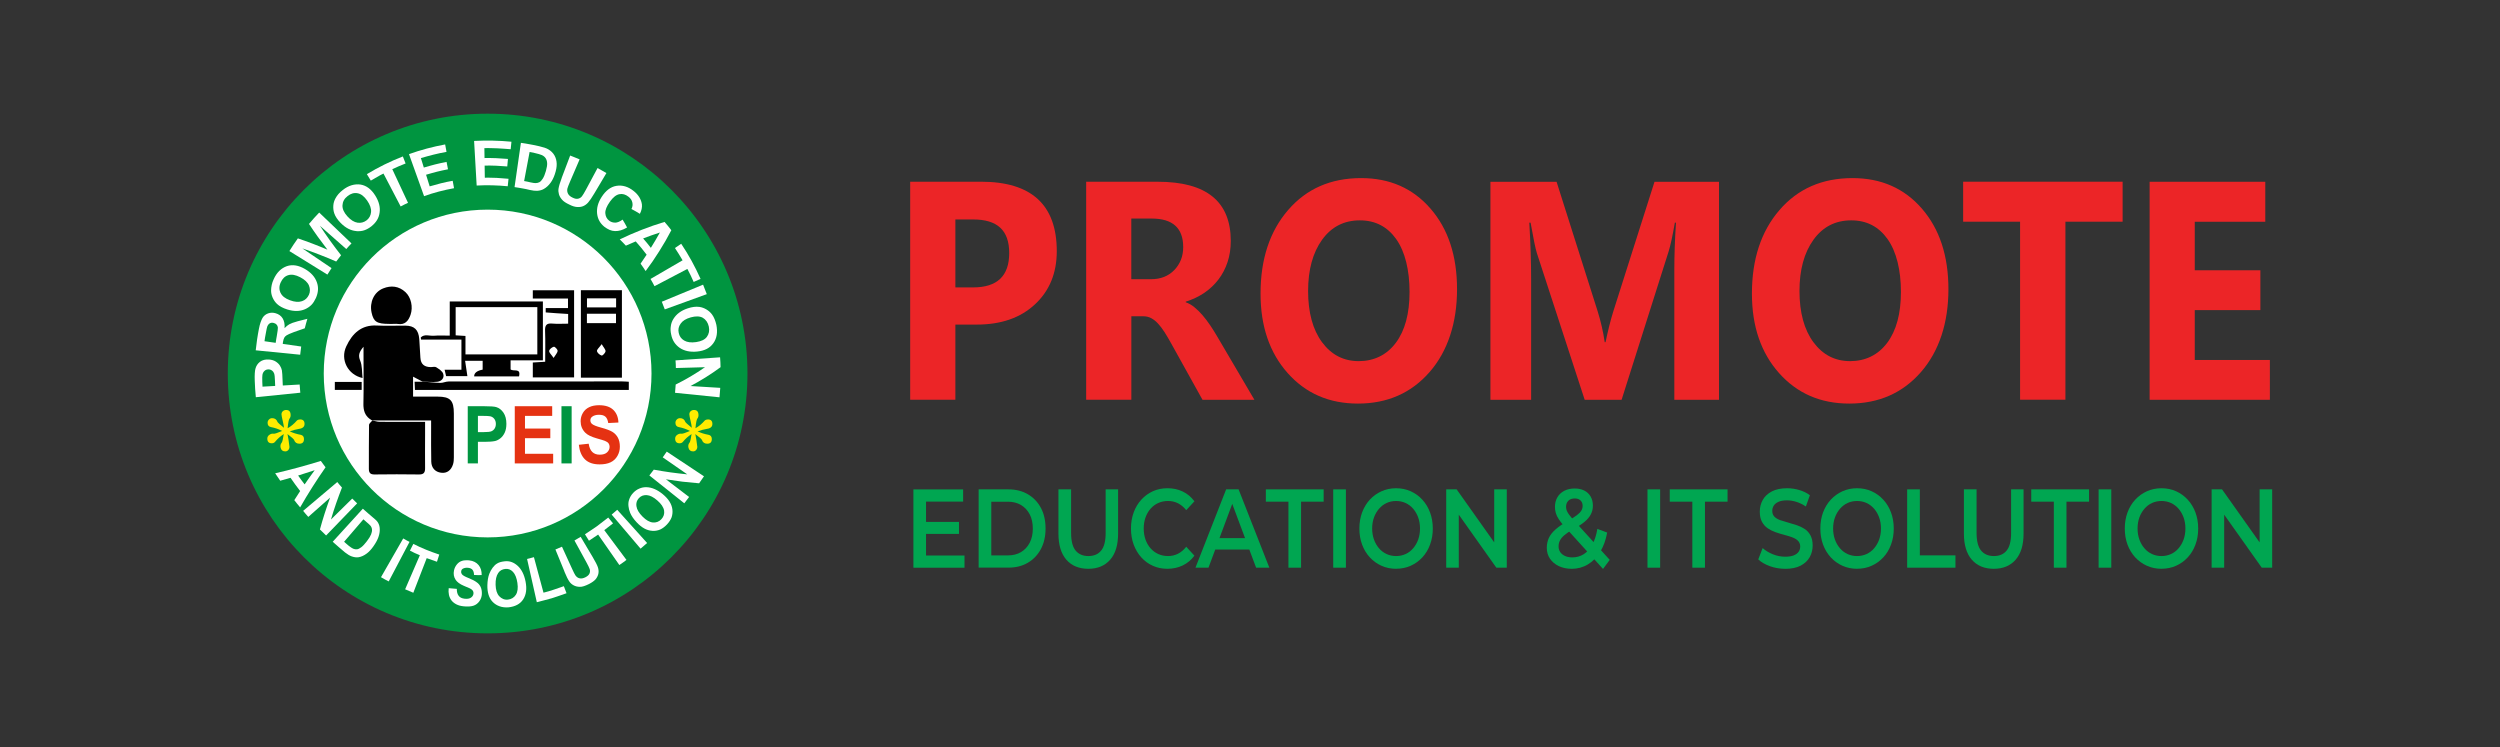 <?xml version="1.0" encoding="UTF-8"?>
<svg id="Layer_1" xmlns="http://www.w3.org/2000/svg" version="1.1" viewBox="0 0 692.74 207">
  <rect x="0" y="0" width="692.74" height="207" fill="#333333" stroke="none"/>
  <!-- Generator: Adobe Illustrator 29.5.1, SVG Export Plug-In . SVG Version: 2.1.0 Build 141)  -->
  <defs>
    <style>
      .st0 {
        fill: #fff;
      }

      .st1 {
        fill: #00a651;
      }

      .st2 {
        isolation: isolate;
      }

      .st3 {
        fill: #ec2527;
      }

      .st4 {
        fill: #e53212;
      }

      .st5 {
        fill: #009540;
      }

      .st6 {
        fill: #ffec00;
      }
    </style>
  </defs>
  <g>
    <g class="st2">
      <g class="st2">
        <g class="st2">
          <path class="st3" d="M264.73,89.95v20.81h-12.52v-60.41h19.61c14,0,21.01,6.42,21.01,19.25,0,6.07-2.01,10.97-6.03,14.72s-9.39,5.62-16.1,5.62h-5.97ZM264.73,60.81v18.83h4.92c6.67,0,10-3.17,10-9.52s-3.33-9.31-10-9.31h-4.92Z"/>
          <path class="st3" d="M347.59,110.78h-14.38l-8.64-15.55c-.65-1.18-1.27-2.23-1.86-3.16s-1.2-1.72-1.8-2.38c-.61-.66-1.24-1.17-1.9-1.52s-1.38-.53-2.15-.53h-3.37v23.13h-12.52v-60.41h19.84c13.49,0,20.23,5.48,20.23,16.43,0,2.11-.3,4.05-.89,5.83-.59,1.78-1.43,3.39-2.52,4.82-1.09,1.43-2.4,2.67-3.93,3.71-1.54,1.04-3.25,1.85-5.14,2.44v.17c.83.28,1.63.74,2.4,1.37.78.63,1.52,1.37,2.25,2.21.72.84,1.42,1.75,2.07,2.72.66.97,1.26,1.92,1.8,2.84l10.5,17.86v.02h0ZM313.48,60.56v16.81h5.43c2.69,0,4.84-.84,6.47-2.53,1.65-1.71,2.48-3.83,2.48-6.36,0-5.28-2.91-7.92-8.72-7.92h-5.66Z"/>
          <path class="st3" d="M376.27,111.83c-7.96,0-14.44-2.81-19.46-8.45-5.01-5.63-7.52-12.97-7.52-22.01,0-9.55,2.54-17.27,7.64-23.17,5.09-5.9,11.83-8.85,20.23-8.85,7.93,0,14.35,2.82,19.24,8.47,4.9,5.65,7.34,13.09,7.34,22.33s-2.54,17.15-7.62,22.96-11.7,8.72-19.86,8.72h0ZM376.81,61.06c-4.39,0-7.88,1.79-10.46,5.37s-3.88,8.32-3.88,14.22,1.29,10.72,3.88,14.2c2.58,3.48,5.97,5.22,10.16,5.22s7.74-1.69,10.27-5.08c2.53-3.38,3.8-8.08,3.8-14.09s-1.23-11.14-3.68-14.62c-2.46-3.48-5.81-5.22-10.08-5.22h-.01Z"/>
          <path class="st3" d="M476.31,110.78h-12.36v-36.15c0-3.9.15-8.22.46-12.93h-.31c-.65,3.71-1.23,6.38-1.74,8l-13.02,41.08h-10.23l-13.25-40.65c-.36-1.1-.94-3.9-1.74-8.43h-.35c.34,5.95.5,11.18.5,15.67v33.41h-11.28v-60.41h18.33l11.36,35.81c.9,2.87,1.56,5.74,1.98,8.64h.23c.7-3.34,1.43-6.25,2.21-8.72l11.36-35.73h17.87v60.41h-.02Z"/>
          <path class="st3" d="M512.43,111.83c-7.96,0-14.44-2.81-19.46-8.45-5.01-5.63-7.52-12.97-7.52-22.01,0-9.55,2.54-17.27,7.64-23.17,5.09-5.9,11.83-8.85,20.23-8.85,7.93,0,14.35,2.82,19.24,8.47,4.9,5.65,7.34,13.09,7.34,22.33s-2.54,17.15-7.62,22.96-11.7,8.72-19.86,8.72h0ZM512.97,61.06c-4.39,0-7.88,1.79-10.46,5.37s-3.88,8.32-3.88,14.22,1.29,10.72,3.88,14.2c2.58,3.48,5.97,5.22,10.16,5.22s7.74-1.69,10.27-5.08c2.53-3.38,3.8-8.08,3.8-14.09s-1.23-11.14-3.68-14.62c-2.46-3.48-5.81-5.22-10.08-5.22h-.01,0Z"/>
          <path class="st3" d="M588.17,61.43h-15.85v49.33h-12.56v-49.33h-15.78v-11.08h44.19v11.08Z"/>
          <path class="st3" d="M628.98,110.78h-33.33v-60.41h32.05v11.08h-19.54v13.44h18.18v11.04h-18.18v13.82h20.81v11.04h.01Z"/>
        </g>
      </g>
    </g>
    <g class="st2">
      <g class="st2">
        <path class="st1" d="M256.61,153.93h10.65v3.38h-14.16v-21.7h13.78v3.38h-10.28v14.94h.01ZM256.34,144.62h9.39v3.32h-9.39v-3.32Z"/>
        <path class="st1" d="M271.18,157.3v-21.7h8.25c2.05,0,3.85.46,5.39,1.36,1.55.91,2.75,2.17,3.61,3.78.86,1.61,1.29,3.51,1.29,5.7s-.43,4.07-1.29,5.69-2.07,2.89-3.61,3.8c-1.55.91-3.34,1.36-5.39,1.36h-8.25ZM274.68,153.9h4.58c1.42,0,2.65-.31,3.68-.93s1.83-1.49,2.4-2.6c.57-1.12.85-2.42.85-3.91s-.28-2.82-.85-3.92-1.37-1.97-2.4-2.59-2.26-.93-3.68-.93h-4.58v14.88Z"/>
        <path class="st1" d="M301.57,157.61c-2.59,0-4.62-.84-6.08-2.51s-2.2-4.09-2.2-7.25v-12.25h3.51v12.09c0,2.23.42,3.86,1.25,4.87.84,1.01,2.02,1.52,3.55,1.52s2.71-.51,3.53-1.52c.83-1.01,1.24-2.63,1.24-4.87v-12.09h3.45v12.25c0,3.16-.73,5.58-2.2,7.25s-3.48,2.51-6.05,2.51Z"/>
        <path class="st1" d="M323.47,157.61c-1.44,0-2.77-.27-4-.82-1.23-.55-2.3-1.32-3.21-2.33-.91-1-1.61-2.19-2.12-3.55-.5-1.36-.75-2.85-.75-4.46s.25-3.1.75-4.46,1.21-2.55,2.13-3.55,1.99-1.78,3.21-2.33,2.56-.82,4.02-.82c1.55,0,2.96.3,4.23.91,1.28.61,2.35,1.51,3.24,2.71l-2.27,2.45c-.68-.85-1.45-1.48-2.29-1.91-.84-.42-1.76-.63-2.75-.63s-1.89.19-2.71.56c-.82.37-1.53.9-2.13,1.58s-1.07,1.49-1.4,2.42c-.33.93-.5,1.95-.5,3.07s.17,2.14.5,3.07.8,1.74,1.4,2.42c.6.68,1.31,1.21,2.13,1.58s1.72.56,2.71.56,1.91-.21,2.75-.64c.85-.42,1.61-1.07,2.29-1.94l2.27,2.48c-.88,1.18-1.96,2.08-3.24,2.7-1.28.62-2.7.93-4.26.93h0Z"/>
        <path class="st1" d="M331.26,157.3l8.5-21.7h3.45l8.52,21.7h-3.67l-7.31-19.56h1.4l-7.28,19.56h-3.61ZM335.17,152.27l.94-3.16h10.19l.94,3.16h-12.08,0Z"/>
        <path class="st1" d="M357.02,157.3v-18.29h-6.26v-3.41h16.02v3.41h-6.26v18.29h-3.51.01Z"/>
        <path class="st1" d="M369.43,157.3v-21.7h3.51v21.7h-3.51Z"/>
        <path class="st1" d="M386.87,157.61c-1.47,0-2.83-.28-4.07-.84-1.24-.56-2.32-1.34-3.24-2.34-.92-1-1.63-2.18-2.13-3.53s-.75-2.84-.75-4.45.25-3.09.75-4.45c.5-1.35,1.21-2.53,2.13-3.53s2-1.78,3.24-2.34,2.59-.84,4.05-.84,2.83.28,4.06.84,2.31,1.34,3.22,2.34c.92,1,1.63,2.18,2.13,3.53s.76,2.84.76,4.45-.25,3.1-.76,4.46c-.5,1.36-1.21,2.54-2.13,3.53s-1.99,1.77-3.22,2.32c-1.23.56-2.58.84-4.03.84h0ZM386.85,154.08c.95,0,1.83-.19,2.64-.56.81-.37,1.51-.9,2.1-1.6.59-.69,1.06-1.5,1.39-2.42.33-.92.5-1.94.5-3.05s-.17-2.13-.5-3.05c-.33-.92-.8-1.73-1.39-2.42-.59-.69-1.29-1.22-2.1-1.6-.81-.37-1.69-.56-2.64-.56s-1.83.19-2.63.56-1.5.9-2.1,1.6-1.07,1.5-1.4,2.42-.5,1.94-.5,3.05.17,2.11.5,3.04c.33.93.8,1.74,1.39,2.43.59.69,1.29,1.22,2.1,1.6.81.37,1.69.56,2.64.56h0Z"/>
        <path class="st1" d="M400.74,157.3v-21.7h2.89l11.84,16.71h-1.43v-16.71h3.48v21.7h-2.89l-11.84-16.71h1.43v16.71h-3.48Z"/>
        <path class="st1" d="M435.48,157.61c-1.31,0-2.49-.25-3.53-.74-1.04-.5-1.86-1.18-2.45-2.05-.59-.87-.89-1.87-.89-3.01,0-1.03.2-1.96.59-2.79.4-.83,1.02-1.62,1.89-2.37.86-.75,1.97-1.51,3.32-2.28,1.06-.6,1.89-1.13,2.5-1.58.6-.45,1.02-.89,1.27-1.3.24-.41.36-.85.36-1.3,0-.62-.19-1.12-.57-1.5s-.92-.57-1.62-.57c-.75,0-1.34.21-1.77.64-.42.42-.63.98-.63,1.66,0,.35.06.69.17,1.02.12.33.33.7.63,1.12s.75.94,1.32,1.58l9.98,11-1.86,2.51-10.79-11.9c-.61-.68-1.11-1.31-1.48-1.89-.38-.58-.65-1.14-.81-1.69s-.24-1.11-.24-1.69c0-1.01.22-1.91.67-2.68s1.09-1.37,1.91-1.8,1.79-.64,2.89-.64c1.03,0,1.91.19,2.66.57s1.33.93,1.75,1.64.63,1.57.63,2.56c0,.87-.19,1.67-.57,2.4s-.97,1.43-1.77,2.09-1.87,1.35-3.2,2.08c-.99.56-1.77,1.08-2.35,1.58-.58.5-.99.99-1.24,1.49s-.38,1.04-.38,1.64.16,1.13.47,1.58c.31.45.76.81,1.33,1.07s1.25.39,2.02.39c1.15,0,2.2-.29,3.14-.88s1.74-1.47,2.39-2.65c.65-1.18,1.11-2.64,1.4-4.37l2.72,1.02c-.38,2.09-1.03,3.88-1.96,5.38s-2.06,2.65-3.41,3.46-2.86,1.21-4.53,1.21h.04,0Z"/>
        <path class="st1" d="M456.51,157.3v-21.7h3.51v21.7h-3.51Z"/>
        <path class="st1" d="M468.94,157.3v-18.29h-6.26v-3.41h16.02v3.41h-6.26v18.29h-3.51.01Z"/>
        <path class="st1" d="M494.65,157.61c-1.47,0-2.89-.24-4.23-.73s-2.42-1.11-3.21-1.88l1.21-3.13c.76.68,1.69,1.25,2.81,1.71,1.11.45,2.26.68,3.42.68.99,0,1.79-.12,2.4-.37s1.06-.58,1.35-1.01c.29-.42.43-.9.43-1.44,0-.66-.21-1.19-.62-1.6-.41-.4-.95-.72-1.6-.96-.66-.24-1.38-.46-2.18-.67-.8-.21-1.6-.45-2.4-.73s-1.53-.64-2.18-1.08-1.19-1.04-1.6-1.78-.62-1.69-.62-2.85.27-2.26.82-3.24,1.38-1.77,2.51-2.36c1.12-.59,2.55-.88,4.27-.88,1.13,0,2.26.17,3.37.5s2.09.81,2.91,1.43l-1.11,3.13c-.84-.58-1.72-1.01-2.62-1.29s-1.76-.42-2.59-.42c-.97,0-1.76.13-2.36.4-.6.27-1.04.62-1.32,1.05s-.42.93-.42,1.49c0,.66.2,1.19.61,1.6.4.4.93.72,1.59.95.66.23,1.39.45,2.2.67s1.61.46,2.41.73c.8.27,1.53.62,2.18,1.05.66.43,1.19,1.02,1.59,1.77.41.74.61,1.68.61,2.82s-.27,2.23-.82,3.21c-.55.98-1.39,1.77-2.52,2.36s-2.56.88-4.29.88h0Z"/>
        <path class="st1" d="M514.6,157.61c-1.47,0-2.83-.28-4.07-.84s-2.32-1.34-3.24-2.34-1.63-2.18-2.13-3.53-.75-2.84-.75-4.45.25-3.09.75-4.45c.5-1.35,1.21-2.53,2.13-3.53s2-1.78,3.24-2.34,2.59-.84,4.05-.84,2.83.28,4.06.84,2.31,1.34,3.22,2.34c.92,1,1.63,2.18,2.13,3.53s.76,2.84.76,4.45-.25,3.1-.76,4.46c-.5,1.36-1.21,2.54-2.13,3.53s-1.99,1.77-3.22,2.32c-1.23.56-2.58.84-4.03.84h0ZM514.58,154.08c.95,0,1.83-.19,2.64-.56s1.51-.9,2.1-1.6c.59-.69,1.06-1.5,1.39-2.42s.5-1.94.5-3.05-.17-2.13-.5-3.05c-.33-.92-.8-1.73-1.39-2.42s-1.29-1.22-2.1-1.6c-.81-.37-1.69-.56-2.64-.56s-1.83.19-2.63.56-1.5.9-2.1,1.6-1.07,1.5-1.4,2.42-.5,1.94-.5,3.05.17,2.11.5,3.04c.33.93.8,1.74,1.39,2.43s1.29,1.22,2.1,1.6c.81.37,1.69.56,2.64.56Z"/>
        <path class="st1" d="M528.47,157.3v-21.7h3.51v18.29h9.87v3.41h-13.38Z"/>
        <path class="st1" d="M552.47,157.61c-2.59,0-4.62-.84-6.08-2.51s-2.2-4.09-2.2-7.25v-12.25h3.51v12.09c0,2.23.42,3.86,1.25,4.87.84,1.01,2.02,1.52,3.55,1.52s2.71-.51,3.53-1.52c.83-1.01,1.24-2.63,1.24-4.87v-12.09h3.45v12.25c0,3.16-.73,5.58-2.2,7.25-1.47,1.67-3.48,2.51-6.05,2.51Z"/>
        <path class="st1" d="M569.11,157.3v-18.29h-6.26v-3.41h16.02v3.41h-6.26v18.29h-3.51.01Z"/>
        <path class="st1" d="M581.52,157.3v-21.7h3.51v21.7h-3.51Z"/>
        <path class="st1" d="M598.96,157.61c-1.47,0-2.83-.28-4.07-.84s-2.32-1.34-3.24-2.34-1.63-2.18-2.13-3.53-.75-2.84-.75-4.45.25-3.09.75-4.45c.5-1.35,1.21-2.53,2.13-3.53s2-1.78,3.24-2.34,2.59-.84,4.05-.84,2.83.28,4.06.84,2.31,1.34,3.22,2.34c.92,1,1.63,2.18,2.13,3.53s.76,2.84.76,4.45-.25,3.1-.76,4.46c-.5,1.36-1.21,2.54-2.13,3.53s-1.99,1.77-3.22,2.32c-1.23.56-2.58.84-4.03.84h0ZM598.94,154.08c.95,0,1.83-.19,2.64-.56s1.51-.9,2.1-1.6c.59-.69,1.06-1.5,1.39-2.42s.5-1.94.5-3.05-.17-2.13-.5-3.05c-.33-.92-.8-1.73-1.39-2.42s-1.29-1.22-2.1-1.6c-.81-.37-1.69-.56-2.64-.56s-1.83.19-2.63.56-1.5.9-2.1,1.6-1.07,1.5-1.4,2.42-.5,1.94-.5,3.05.17,2.11.5,3.04c.33.93.8,1.74,1.39,2.43s1.29,1.22,2.1,1.6c.81.37,1.69.56,2.64.56Z"/>
        <path class="st1" d="M612.83,157.3v-21.7h2.89l11.84,16.71h-1.43v-16.71h3.48v21.7h-2.89l-11.84-16.71h1.43v16.71h-3.48Z"/>
      </g>
    </g>
  </g>
  <g>
    <g>
      <circle class="st5" cx="135.12" cy="103.5" r="72"/>
      <circle class="st0" cx="135.12" cy="103.5" r="45.41"/>
      <g>
        <path class="st0" d="M90.21,129.48c-.43-.59-.9-1.16-1.31-1.76-4.12,1.28-8.34,2.43-12.65,3.43l1.4,2.06,2.85-.81c.83,1.26,1.77,2.45,2.67,3.67l-1.62,2.52c.5.69,1.07,1.33,1.62,2,2.17-3.81,4.55-7.53,7.03-11.1h.01ZM82.61,131.77c1.53-.47,3.06-.96,4.59-1.48-.95,1.29-1.88,2.6-2.79,3.93-.6-.82-1.25-1.6-1.8-2.45h0Z"/>
        <path class="st0" d="M85.42,143.24l6.05-5.35c-1.03,2.84-2.01,5.81-2.82,8.82l1.71,1.67,8.6-8.9-1.36-1.33-5.89,5.8c.88-3.02,1.94-6.01,3.05-8.85-.46-.48-.87-1.02-1.3-1.53l-9.46,7.99c.48.56.92,1.14,1.43,1.68h-.01Z"/>
        <path class="st0" d="M92.19,150.12c1.14.98,2.24,2.01,3.41,2.95.7.55,1.32.92,1.84,1.1.7.25,1.34.33,1.92.24.77-.12,1.55-.49,2.3-1.06.62-.47,1.22-1.12,1.81-1.96.67-.95,1.13-1.81,1.4-2.59.27-.78.39-1.5.36-2.19-.01-.7-.19-1.32-.52-1.85-.25-.4-.7-.85-1.36-1.36-.96-.78-1.87-1.63-2.81-2.44l-8.34,9.15h-.01ZM101.4,144.52c.64.56,1.09.92,1.27,1.17.25.32.38.67.41,1.06.03.39-.06.83-.25,1.32-.2.5-.58,1.13-1.16,1.89s-1.09,1.32-1.55,1.67c-.46.35-.86.54-1.2.58-.34.04-.7-.02-1.06-.17-.28-.12-.67-.38-1.19-.78-.46-.36-.88-.76-1.32-1.14l5.35-6.22.71.62h0Z"/>
        <path class="st0" d="M107.71,161.11l5.77-10.96c-.59-.3-1.19-.59-1.75-.95l-6.16,10.74c.68.43,1.42.79,2.14,1.17Z"/>
        <path class="st0" d="M114.53,164.25l3.71-9.59,2.84,1,.64-1.99c-2.45-.82-4.87-1.77-7.19-2.96l-.94,1.87c.89.49,1.82.88,2.75,1.27l-4.08,9.44c.75.32,1.5.66,2.26.96h.01Z"/>
        <path class="st0" d="M125.09,166.36c.67.85,1.78,1.5,3.34,1.64,1.06.12,1.97.08,2.7-.14s1.31-.69,1.73-1.29c.41-.6.63-1.26.66-1.97.03-.78-.09-1.44-.35-1.99-.27-.54-.64-.98-1.13-1.3-.48-.36-1.23-.75-2.24-1.15-1-.4-1.61-.74-1.83-1.07-.17-.25-.23-.51-.18-.8.05-.32.2-.55.45-.7.38-.21.86-.32,1.45-.26.57.06.98.25,1.24.56.26.31.4.79.43,1.43.7.07,1.4.04,2.11.03.02-1.14-.27-2.06-.85-2.76-.58-.71-1.44-1.19-2.64-1.32-.37-.04-.71-.04-1.04-.01-.32,0-.62.06-.91.15-.57.18-1.05.51-1.44,1-.39.48-.66,1.03-.79,1.65-.2.96-.06,1.83.47,2.63.38.55,1.12,1.17,2.27,1.64.9.36,1.48.61,1.73.74.37.2.63.41.76.63.14.22.2.48.17.77-.04.45-.26.83-.68,1.12-.42.3-1.02.4-1.79.31-.72-.09-1.28-.32-1.63-.8-.36-.46-.53-1.1-.52-1.93l-2.25-.19c-.15,1.38.1,2.5.76,3.37h0Z"/>
        <path class="st0" d="M136.54,166.81c1.06,1.07,2.56,1.63,4.39,1.48,1.8-.21,3.19-.9,4.04-2.2.85-1.31,1.05-2.94.67-4.9-.38-1.98-1.14-3.44-2.18-4.39-1.05-.95-2.24-1.44-3.65-1.26-.78.1-1.46.23-2.05.6-.45.26-.86.65-1.24,1.16-.39.52-.7,1.09-.94,1.71-.32.84-.5,1.9-.53,3.16-.04,1.95.43,3.58,1.5,4.65h0ZM138.02,158.82c.49-.74,1.15-1.07,1.98-1.17s1.53.17,2.14.81c.6.63,1.02,1.65,1.23,3.06.21,1.42.07,2.52-.43,3.3-.51.78-1.25,1.23-2.2,1.33-.95.11-1.77-.27-2.41-.95-.64-.7-.96-1.75-1-3.15-.04-1.42.21-2.5.7-3.23h0Z"/>
        <path class="st0" d="M156.98,164.38l-.74-1.95c-1.87.64-3.71,1.34-5.64,1.8l-2.65-9.84c-.63.16-1.26.35-1.9.5l2.7,11.98c1.4-.34,2.78-.73,4.17-1.1,1.37-.43,2.71-.92,4.07-1.39h-.01Z"/>
        <path class="st0" d="M156.39,158.38c.53,1.28.99,2.22,1.41,2.81.28.4.66.74,1.15,1,.49.27,1.06.41,1.72.42.67.03,1.5-.27,2.54-.78.86-.44,1.49-.9,1.9-1.39.39-.52.63-1.05.72-1.59s.03-1.11-.17-1.7c-.2-.59-.69-1.53-1.44-2.81l-3.32-5.59-1.72,1.02,3.29,6.01c.47.86.78,1.49.92,1.89.14.4.13.81-.03,1.22-.17.41-.55.77-1.15,1.07-.59.3-1.13.4-1.6.29-.47-.1-.86-.39-1.16-.81-.18-.26-.5-.88-.94-1.85l-2.79-6.1-1.82.77,2.51,6.11h-.02,0Z"/>
        <path class="st0" d="M173.59,155.15l-6.15-8.25,2.43-1.87-1.33-1.62-3.16,2.43c-1.1.73-2.18,1.5-3.29,2.21l1.11,1.78c.86-.54,1.69-1.14,2.54-1.7l5.88,8.44c.67-.45,1.33-.91,1.96-1.41h0Z"/>
        <polygon class="st0" points="179.31 150.46 171.03 141.26 169.49 142.59 177.5 152.03 179.31 150.46"/>
        <path class="st0" d="M180.72,147.1c.76.05,1.49-.07,2.19-.36.68-.31,1.32-.79,1.92-1.43.59-.63,1.02-1.3,1.28-1.99.23-.71.3-1.45.2-2.2-.2-1.51-1.09-2.88-2.63-4.16-1.55-1.28-3.07-1.92-4.53-1.96-.73-.02-1.39.11-1.99.38-.62.25-1.19.65-1.7,1.19-.57.6-.94,1.26-1.15,1.94-.17.5-.23,1.07-.17,1.71.06.64.22,1.27.48,1.9.36.84.96,1.73,1.83,2.65,1.35,1.44,2.76,2.23,4.28,2.32h0ZM176.35,140.31c-.13-.89.09-1.64.68-2.28.59-.63,1.33-.9,2.21-.83.86.06,1.84.55,2.91,1.48,1.08.94,1.71,1.87,1.87,2.8.14.91-.12,1.71-.75,2.38-.63.68-1.42.99-2.34.92-.95-.09-1.9-.64-2.89-1.64-1-1.01-1.56-1.96-1.67-2.83h-.02Z"/>
        <path class="st0" d="M190.95,137.72l-6.42-4.9c1.51.24,3.05.46,4.58.65,1.52.17,3.06.32,4.61.45l1.35-1.94-10.32-6.84-1.11,1.59,6.8,4.71c-1.57-.16-3.12-.34-4.66-.55-1.54-.21-3.1-.48-4.62-.75l-1.23,1.6,9.68,7.72,1.33-1.74h0Z"/>
      </g>
      <g>
        <path class="st0" d="M83.02,106.55l-4.66.27-.07-1.62c-.04-1.13-.08-1.99-.18-2.58-.08-.44-.27-.88-.55-1.32-.28-.44-.69-.82-1.18-1.13-.5-.31-1.12-.5-1.88-.55-.98-.06-1.81.14-2.47.64-.64.5-1.06,1.15-1.26,1.94-.14.52-.25,1.64-.18,3.35.05,1.51.15,3.02.3,4.52l12.32-1.25c-.08-.76-.14-1.52-.18-2.28h-.01ZM72.68,105.83c-.04-.98-.01-1.64.04-1.97.07-.44.27-.81.57-1.09s.67-.42,1.12-.41c.37,0,.68.11.96.31.27.2.47.47.59.82.13.34.2,1.02.23,2.04l.06,1.41-3.51.2-.06-1.32h0Z"/>
        <path class="st0" d="M83.47,96.02l-5.12-.73.06-.5c.1-.57.22-.98.36-1.22.14-.25.35-.46.64-.65.3-.18.94-.51,2.03-.9,1.01-.38,2.01-.73,3.01-1.05.2-.89.49-1.75.72-2.63-.9.21-1.8.44-2.71.69-1.09.29-1.86.58-2.3.83s-.88.6-1.31,1.07c.1-1.1-.11-2-.52-2.7-.43-.7-1.09-1.19-1.98-1.44-.7-.2-1.38-.19-2.04.04-.65.23-1.2.65-1.56,1.25-.35.61-.75,1.63-1.02,3.11-.17.98-.37,1.95-.5,2.93l-.37,2.95,12.32,1.22.28-2.27h.01ZM73.29,94.56c.07-.71.23-1.4.35-2.11.19-1.09.33-1.74.41-1.95.17-.42.4-.72.7-.9.3-.18.66-.22,1.06-.12.36.08.64.24.84.47s.32.5.35.83c.02.32-.09,1.09-.3,2.32-.1.63-.24,1.26-.31,1.9l-3.11-.45h.01Z"/>
        <path class="st0" d="M84.49,85.7c.68-.3,1.29-.7,1.81-1.22.51-.52.89-1.17,1.25-1.93.65-1.52.77-2.92.24-4.36-.51-1.43-1.58-2.67-3.32-3.67s-3.41-1.3-4.98-.77c-1.55.54-2.84,1.76-3.67,3.67-.49,1.03-.67,2.05-.7,2.98-.02.69.12,1.38.42,2.06.3.68.7,1.26,1.2,1.74.68.65,1.63,1.16,2.83,1.54,1.88.6,3.53.55,4.91-.04h.01ZM77.73,81.16c-.4-.88-.43-1.89.06-2.91.47-1.03,1.14-1.72,2.09-2,.93-.29,2.02-.09,3.28.56,1.28.66,2.09,1.44,2.45,2.3.34.86.38,1.73-.01,2.58-.41.85-.99,1.45-1.9,1.76-.9.32-2.02.25-3.33-.24-1.34-.49-2.21-1.17-2.62-2.06h-.02,0Z"/>
        <path class="st0" d="M91.86,74.29l-8.07-5.46c3.2,1.1,6.33,2.31,9.37,3.64.44-.59.9-1.16,1.35-1.74-2.08-2.64-4-5.33-5.86-8.16l7.31,6.44c.45-.55.95-1.05,1.44-1.56l-8.95-8.55c-.99,1-1.91,2.08-2.83,3.15,1.61,2.44,3.34,4.84,5.11,7.13-2.69-1.15-5.41-2.19-8.19-3.13-.84,1.13-1.59,2.33-2.35,3.52l10.53,6.52,1.15-1.79h-.01Z"/>
        <path class="st0" d="M98.75,64.05c.74.05,1.49,0,2.17-.23.69-.23,1.35-.61,2.01-1.12,1.28-1.05,2.05-2.22,2.25-3.76.23-1.48-.15-3.1-1.22-4.79-1.08-1.7-2.4-2.73-4.05-3.01-1.61-.23-3.34.23-4.95,1.53-.91.69-1.57,1.48-2.01,2.3-.33.62-.55,1.27-.59,2.01-.05.74.03,1.44.25,2.1.3.9.9,1.79,1.78,2.69,1.38,1.41,2.85,2.14,4.35,2.26v.02h.01ZM94.9,56.88c.05-.98.51-1.86,1.41-2.54.88-.71,1.82-.98,2.78-.79.96.18,1.83.86,2.64,2.02.82,1.18,1.18,2.25,1.09,3.19-.09.93-.48,1.69-1.22,2.28-.75.57-1.57.8-2.51.67-.94-.14-1.9-.72-2.83-1.76-.95-1.06-1.41-2.07-1.36-3.05v-.02h0Z"/>
        <path class="st0" d="M113.06,56.2l-4.36-9.32c1.21-.56,2.43-1.11,3.69-1.58l-.76-1.95c-3.46,1.35-6.8,2.99-9.97,4.91l1.09,1.79c1.17-.65,2.3-1.38,3.51-1.96l4.76,9.12c.68-.34,1.34-.72,2.04-1.01Z"/>
        <path class="st0" d="M125.81,52.15l-.37-2.05c-2.16.36-4.28.93-6.38,1.54l-1-3.22c1.01-.28,2.01-.59,3.02-.84,1.02-.22,2.03-.5,3.06-.67l-.4-2.05c-1.07.18-2.12.47-3.17.7-1.05.26-2.09.58-3.13.87l-.81-2.62c2.34-.69,4.7-1.31,7.1-1.73l-.38-2.06c-3.4.64-6.76,1.51-10.02,2.69l4.18,11.65c2.69-.99,5.48-1.69,8.3-2.21h0Z"/>
        <path class="st0" d="M140.69,51.61l.22-2.07c-1.09-.1-2.18-.19-3.28-.25-1.1,0-2.19-.1-3.29-.04l-.05-3.37c2.09-.04,4.18.06,6.27.24l.19-2.08c-2.16-.19-4.32-.29-6.49-.25l-.04-2.74c1.22-.06,2.43.03,3.65.05,1.22.05,2.43.17,3.64.25l.21-2.08c-3.44-.33-6.9-.4-10.35-.22l.71,12.36c2.87-.15,5.75-.08,8.6.2h0Z"/>
        <path class="st0" d="M142.6,51.85c.71.08,1.41.24,2.12.35.71.11,1.41.27,2.1.44.82.19,1.5.25,2.03.23.71-.04,1.32-.21,1.84-.51.68-.39,1.29-.93,1.86-1.7.46-.62.87-1.41,1.19-2.38.37-1.1.55-2.07.52-2.91s-.23-1.63-.62-2.31-.96-1.24-1.69-1.67c-.54-.33-1.39-.61-2.53-.87-.84-.2-1.68-.38-2.53-.52s-1.69-.33-2.55-.42l-1.76,12.26h.02,0ZM147.97,42.35c1.09.25,1.81.46,2.16.62.47.21.83.51,1.07.88.24.37.38.82.41,1.36s-.09,1.27-.35,2.19c-.26.92-.56,1.62-.87,2.11s-.62.81-.93.98-.66.23-1.06.25c-.31,0-.78-.06-1.43-.21-.57-.14-1.15-.27-1.74-.36l1.52-8.06c.4.08.81.13,1.21.23h0Z"/>
        <path class="st0" d="M155.66,49.29c-.49,1.3-.79,2.3-.9,3.02-.07.49-.03.99.12,1.52s.43,1.01.84,1.48c.4.49,1.09.94,2.06,1.39.79.41,1.49.62,2.11.66.61.04,1.16-.02,1.66-.22s.97-.53,1.39-.99,1.02-1.33,1.78-2.61l3.32-5.59c-.82-.46-1.63-.95-2.46-1.39l-3.24,6.04c-.46.86-.83,1.46-1.09,1.8s-.62.56-1.06.66-.96,0-1.55-.31c-.6-.28-1.01-.63-1.24-1.07-.22-.44-.29-.91-.18-1.42.07-.31.32-.96.74-1.94l2.65-6.16c-.86-.38-1.75-.7-2.62-1.06l-2.34,6.18h0Z"/>
        <path class="st0" d="M170.46,61.69c-.61,0-1.17-.16-1.67-.55-.68-.52-1-1.24-1.06-2.07-.05-.85.37-1.92,1.28-3.19.86-1.2,1.72-1.9,2.61-2.07.9-.19,1.73.08,2.53.7.58.44.94.98,1.07,1.6.14.61.06,1.21-.25,1.8.8.41,1.57.87,2.34,1.34.47-.92.65-1.8.56-2.62-.19-1.34-.93-2.64-2.28-3.7-1.53-1.24-3.18-1.7-4.79-1.43-1.61.26-2.97,1.34-4.08,3.06-1.06,1.64-1.43,3.19-1.26,4.69.18,1.5.85,2.64,2.01,3.59.97.72,1.89,1.17,2.95,1.19,1.04.03,2.13-.27,3.34-1-.39-.73-.8-1.48-1.24-2.18-.75.55-1.44.83-2.06.85h0Z"/>
        <path class="st0" d="M186.03,63.8c-.61-.79-1.23-1.57-1.89-2.31-4.3,1.3-8.47,2.94-12.4,4.84.59.56,1.12,1.16,1.69,1.74.91-.42,1.82-.81,2.73-1.18.52.6,1.05,1.19,1.55,1.81l1.47,1.87c-.55.84-1.11,1.68-1.68,2.49.48.68.97,1.34,1.4,2.05,1.34-1.77,2.58-3.58,3.76-5.47,1.2-1.89,2.33-3.84,3.36-5.84h0ZM178.21,66.07c1.52-.58,3.08-1.14,4.64-1.64-.8,1.45-1.64,2.87-2.5,4.25-.69-.89-1.39-1.77-2.14-2.61Z"/>
        <path class="st0" d="M181.36,79.3l9.11-4.78.91,1.79.83,1.82,1.91-.85c-1.51-3.39-3.29-6.65-5.36-9.73l-1.74,1.17c.71,1.13,1.48,2.24,2.12,3.41l-8.89,5.17c.38.66.78,1.31,1.11,2Z"/>
        <path class="st0" d="M184.21,85.73l11.64-4.22c-.32-.88-.68-1.76-1.03-2.63l-11.44,4.73.83,2.13h0Z"/>
        <path class="st0" d="M186.61,88.35c-.4.65-.65,1.33-.73,2.04-.12.72-.09,1.49.1,2.3.31,1.62,1.11,2.81,2.34,3.68,1.25.86,2.87,1.24,4.86,1.04,2.01-.2,3.5-.93,4.47-2.29.99-1.35,1.25-3.09.85-5.12-.26-1.11-.63-2.07-1.17-2.82-.41-.57-.93-1.04-1.56-1.42s-1.28-.62-1.98-.72c-.95-.13-2.02,0-3.21.4-1.88.61-3.15,1.6-3.96,2.9h-.01ZM194.77,88.09c.84.48,1.39,1.3,1.64,2.4.24,1.11.03,2.07-.53,2.84-.57.78-1.57,1.25-2.97,1.46-1.42.21-2.53.05-3.35-.44-.83-.49-1.29-1.19-1.49-2.11-.21-.92-.03-1.76.53-2.55.53-.78,1.47-1.38,2.82-1.75,1.37-.38,2.49-.35,3.36.13v.02h0Z"/>
        <path class="st0" d="M187.28,101.98l8.07-.23c-2.62,1.83-5.34,3.43-8.12,4.8-.04.76-.1,1.53-.18,2.29l12.32,1.25c.09-.87.16-1.74.21-2.62l-8.25-.5c2.85-1.5,5.65-3.24,8.33-5.22-.02-.92-.04-1.83-.13-2.74l-12.35.85c.07.7.09,1.41.1,2.12h0Z"/>
      </g>
      <path class="st6" d="M195.61,118.9c-.54.07-1.31.28-2.31.63.93.44,1.93.75,3.02.95.61.12.92.52.92,1.18,0,.86-.42,1.29-1.26,1.29-.75,0-1.24-.34-1.47-1.02-.09-.25-.7-.8-1.84-1.65.18.79.36,1.97.55,3.54,0,.33-.11.63-.33.88s-.49.38-.83.38c-.7,0-1.13-.34-1.29-1.02-.12-.56-.03-1.02.29-1.39.19-.24.38-1.04.58-2.39-.91.58-1.72,1.3-2.44,2.18-.21.25-.51.37-.89.37-.82,0-1.23-.44-1.23-1.31,0-.42.19-.77.58-1.04.38-.27.79-.37,1.21-.3.26.04,1.03-.22,2.31-.76-.95-.51-1.98-.87-3.1-1.08-.61-.12-.92-.52-.92-1.18,0-.35.12-.65.37-.91.24-.25.54-.38.89-.38.73,0,1.23.34,1.47,1.02.07.18.67.73,1.81,1.65-.05-.51-.16-1.1-.32-1.79-.24-1.03-.37-1.68-.37-1.94,0-.37.13-.66.39-.88s.56-.33.89-.33c.84,0,1.26.48,1.26,1.44,0,.39-.11.7-.31.94-.21.25-.39,1.14-.53,2.68.91-.49,1.77-1.2,2.57-2.13.25-.21.54-.31.89-.31.82,0,1.23.42,1.23,1.26s-.6,1.28-1.81,1.42h.02,0Z"/>
      <path class="st6" d="M82.6,118.9c-.54.07-1.31.28-2.31.63.93.44,1.93.75,3.02.95.61.12.92.52.92,1.18,0,.86-.42,1.29-1.26,1.29-.75,0-1.24-.34-1.47-1.02-.09-.25-.7-.8-1.84-1.65.18.79.36,1.97.55,3.54,0,.33-.11.63-.33.88s-.5.38-.83.38c-.7,0-1.13-.34-1.29-1.02-.12-.56-.03-1.02.29-1.39.19-.24.38-1.04.58-2.39-.91.58-1.72,1.3-2.44,2.18-.21.25-.51.37-.89.37-.82,0-1.23-.44-1.23-1.31,0-.42.19-.77.58-1.04.38-.27.79-.37,1.21-.3.26.04,1.03-.22,2.31-.76-.95-.51-1.98-.87-3.1-1.08-.61-.12-.92-.52-.92-1.18,0-.35.12-.65.37-.91.24-.25.54-.38.89-.38.73,0,1.22.34,1.47,1.02.07.18.67.73,1.81,1.65-.05-.51-.16-1.1-.32-1.79-.24-1.03-.37-1.68-.37-1.94,0-.37.13-.66.39-.88s.56-.33.89-.33c.84,0,1.26.48,1.26,1.44,0,.39-.11.7-.31.94-.21.25-.39,1.14-.53,2.68.91-.49,1.77-1.2,2.57-2.13.25-.21.54-.31.89-.31.82,0,1.23.42,1.23,1.26s-.6,1.28-1.81,1.42h.02Z"/>
      <g>
        <path class="st5" d="M129.61,128.41v-15.85h4.53c1.72,0,2.84.08,3.36.24.8.24,1.47.76,2.01,1.55.54.8.81,1.83.81,3.09,0,.97-.16,1.79-.47,2.45s-.71,1.18-1.19,1.56-.97.63-1.46.75c-.67.15-1.65.23-2.93.23h-1.84v5.98h-2.82,0ZM132.43,115.24v4.5h1.54c1.11,0,1.86-.08,2.23-.25.38-.17.67-.43.88-.78s.32-.76.32-1.23c0-.58-.15-1.05-.45-1.43s-.68-.61-1.13-.7c-.34-.07-1.02-.11-2.03-.11h-1.36Z"/>
        <path class="st4" d="M142.64,128.41v-15.85h10.37v2.68h-7.54v3.51h7.02v2.67h-7.02v4.32h7.81v2.67h-10.64Z"/>
        <path class="st5" d="M155.58,128.41v-15.85h2.82v15.85h-2.82Z"/>
        <path class="st4" d="M160.37,123.25l2.75-.3c.16,1.05.5,1.81,1.01,2.3s1.19.74,2.05.74c.91,0,1.59-.22,2.05-.65.46-.44.69-.95.69-1.53,0-.37-.1-.69-.29-.96-.19-.26-.53-.49-1.01-.69-.33-.13-1.08-.36-2.26-.69-1.51-.43-2.57-.95-3.18-1.57-.86-.87-1.29-1.94-1.29-3.19,0-.81.2-1.56.61-2.27.4-.7.99-1.24,1.75-1.61s1.68-.55,2.75-.55c1.75,0,3.07.44,3.96,1.31s1.35,2.04,1.4,3.49l-2.82.14c-.12-.81-.38-1.4-.78-1.76-.4-.36-.99-.53-1.79-.53s-1.46.19-1.93.57c-.3.25-.45.57-.45.98,0,.38.14.7.42.96.36.34,1.22.69,2.59,1.06s2.39.75,3.05,1.14,1.17.93,1.55,1.61c.37.68.56,1.52.56,2.53,0,.91-.22,1.76-.67,2.55-.45.79-1.07,1.38-1.89,1.77-.81.39-1.83.58-3.04.58-1.77,0-3.12-.46-4.07-1.39s-1.51-2.28-1.7-4.05h-.02Z"/>
      </g>
      <path class="st0" d="M105.33,96.98c1.41.68,2.82,1.37,4.23,2.05.12.06.37.08.4.02.26-.41.48-.84.72-1.27-.08-.11-.12-.21-.19-.24-.42-.23-.82-.49-1.36-.33-1.38.43-2.22.02-2.78-1.3-.04-.09-.07-.17-.12-.25-.3-.46-.6-.44-.84.04-.11.22-.19.45-.3.66-.15.3-.06.48.24.62h0Z"/>
    </g>
    <g>
      <path d="M103.12,116.5l.05.03c-.11-.06-.22-.12-.33-.19.11.07.22.13.33.19h0s-.03-.02-.05-.04h0Z"/>
      <path d="M100.72,112.68c0-.13-.02-.26-.02-.39,0,.13,0,.26.02.39Z"/>
      <path d="M108.42,89.76h-.55.55c.46,0,.92-.04,1.38-.03-.46-.02-.92.03-1.38.03Z"/>
      <path d="M117.15,105.78c-.85-.45-1.7-.89-2.69-1.41.99.52,1.83.96,2.69,1.42h0Z"/>
      <path d="M100.46,104.75c-.19-1.68-.06-3.39-.64-4.78-.63-1.52-.31-2.43.91-3.89v2.29c0,4.51.07,9.02-.03,13.52v.39c0,.13,0,.26.02.39.11,1.61.73,2.82,2.12,3.67.11.06.22.13.33.19l-.05-.03h-.01,16.35v2.25c0,3.05-.03,6.1.04,9.15.04,1.77,1.09,2.87,2.71,3.09,1.66.23,2.82-.7,3.33-2.36.18-.59.22-1.24.22-1.87.02-4.07,0-8.13,0-12.2,0-3.61-1-4.65-4.49-4.66-2.25-.01-4.49,0-6.81,0v-5.53c.99.52,1.84.97,2.69,1.41l-.04-.04c1.35.03,2.7.19,4.03.05,1.17-.12,2.06-1.02,1.67-2.22-.24-.75-1.2-1.33-1.94-1.81-.35-.23-.96-.04-1.45-.04-1.71,0-2.83-.69-2.93-2.62-.09-1.71-.18-3.41-.31-5.12-.2-2.61-1.36-3.73-3.88-3.75-2.64-.02-5.29.11-7.92-.03-4.26-.22-6.78,2.22-8.44,5.8-1.7,3.64.43,7.86,4.53,8.75h-.01Z"/>
      <path d="M100.72,112.68c.11,1.61.74,2.83,2.12,3.67-1.38-.85-2-2.06-2.12-3.67Z"/>
      <path d="M172.33,80.41h-11.37v24.24h11.37v-24.24ZM166.71,98.52c-.53-.15-1.21-.74-1.29-1.24-.06-.43.63-.98,1.31-1.92.55.96,1.1,1.49,1.06,1.98-.04.45-.82,1.26-1.08,1.18h0ZM170.69,89.54h-8.06v-2.6h8.06v2.6ZM170.72,85.18h-8.07v-2.51h8.07v2.51Z"/>
      <path d="M103.17,116.54h0c-.28.35-.76.7-.88,1.05-.02.05-.03.1-.03.15-.07,4.06-.03,8.12-.05,12.18,0,1.12.44,1.56,1.55,1.55,4.11-.05,8.22-.07,12.33,0,1.32.02,1.72-.51,1.7-1.78-.04-3.04,0-6.09,0-9.13v-3.66c-4.39,0-8.49.02-12.59-.02-.7,0-1.4-.26-2.1-.4h.01l.05.04v.02h0Z"/>
      <path d="M103.17,116.54h0c-.27.35-.75.7-.87,1.06.12-.35.6-.7.88-1.05h0Z"/>
      <path d="M103.1,116.5h.01-.01Z"/>
      <path d="M157.4,85.36h-6.18c0,.52-.03,1.2,0,1.21,2.05.18,4.1.3,6.21.43v2.69c-1.61,0-3.03.1-4.43-.03-1.55-.14-2.02.45-1.96,2.03.11,2.82.03,5.66.03,8.55-1.32.08-2.34.14-3.43.21v4.13h11.44v-24.14h-11.44v2.29h9.75v2.62h0ZM153.41,99.19c-.62-.92-1.28-1.46-1.24-1.94.04-.46.77-1.04,1.29-1.17.27-.07,1.06.73,1.05,1.12,0,.53-.55,1.06-1.11,1.99h.01Z"/>
      <path d="M127.86,94.1v8.36h-4.66c.19.8.31,1.33.41,1.76h5.9c-.22-1.47-.42-2.8-.63-4.24h4.86v2.44c-1.59.31-2.38.94-2.35,1.88h12.43c.56-2.41-1.41-1.27-2.34-1.93v-2.52h8.95v-16.32h-25.81v9.47c-1.6,0-3.01-.09-4.4.03-1.2.1-2.62-.56-3.63.48.03.2.05.4.08.6h11.19ZM126.26,85.11h22.63v13.09h-19.91v-5.11c-1.04-.07-1.83-.12-2.72-.17v-7.81Z"/>
      <path d="M117.15,105.78h-2.27c.04.86.07,1.57.1,2.27h59.26v-2.27c-.64-.03-1.24-.09-1.83-.09-16.04,0-32.07,0-48.11.02-.77,0-1.54.41-2.3.39-1.64-.04-3.27-.24-4.9-.37l.04.04h.01Z"/>
      <path d="M117.15,105.79h-2.26,2.27-.01Z"/>
      <path d="M117.15,105.78l-.04-.04.04.04h0Z"/>
      <path d="M107.87,89.76h.55c.46,0,.92-.04,1.38-.03.15,0,.3.02.45.04,1.97.3,2.91-.83,3.51-2.54.74-2.14.16-4.82-1.41-6.28-1.83-1.7-3.99-1.91-6.16-1.04-2.57,1.02-3.84,3.88-3.23,6.7.56,2.57,1.46,3.14,4.91,3.14h0Z"/>
      <path d="M100.22,105.83h-7.44v2.21h7.44v-2.21Z"/>
    </g>
  </g>
</svg>